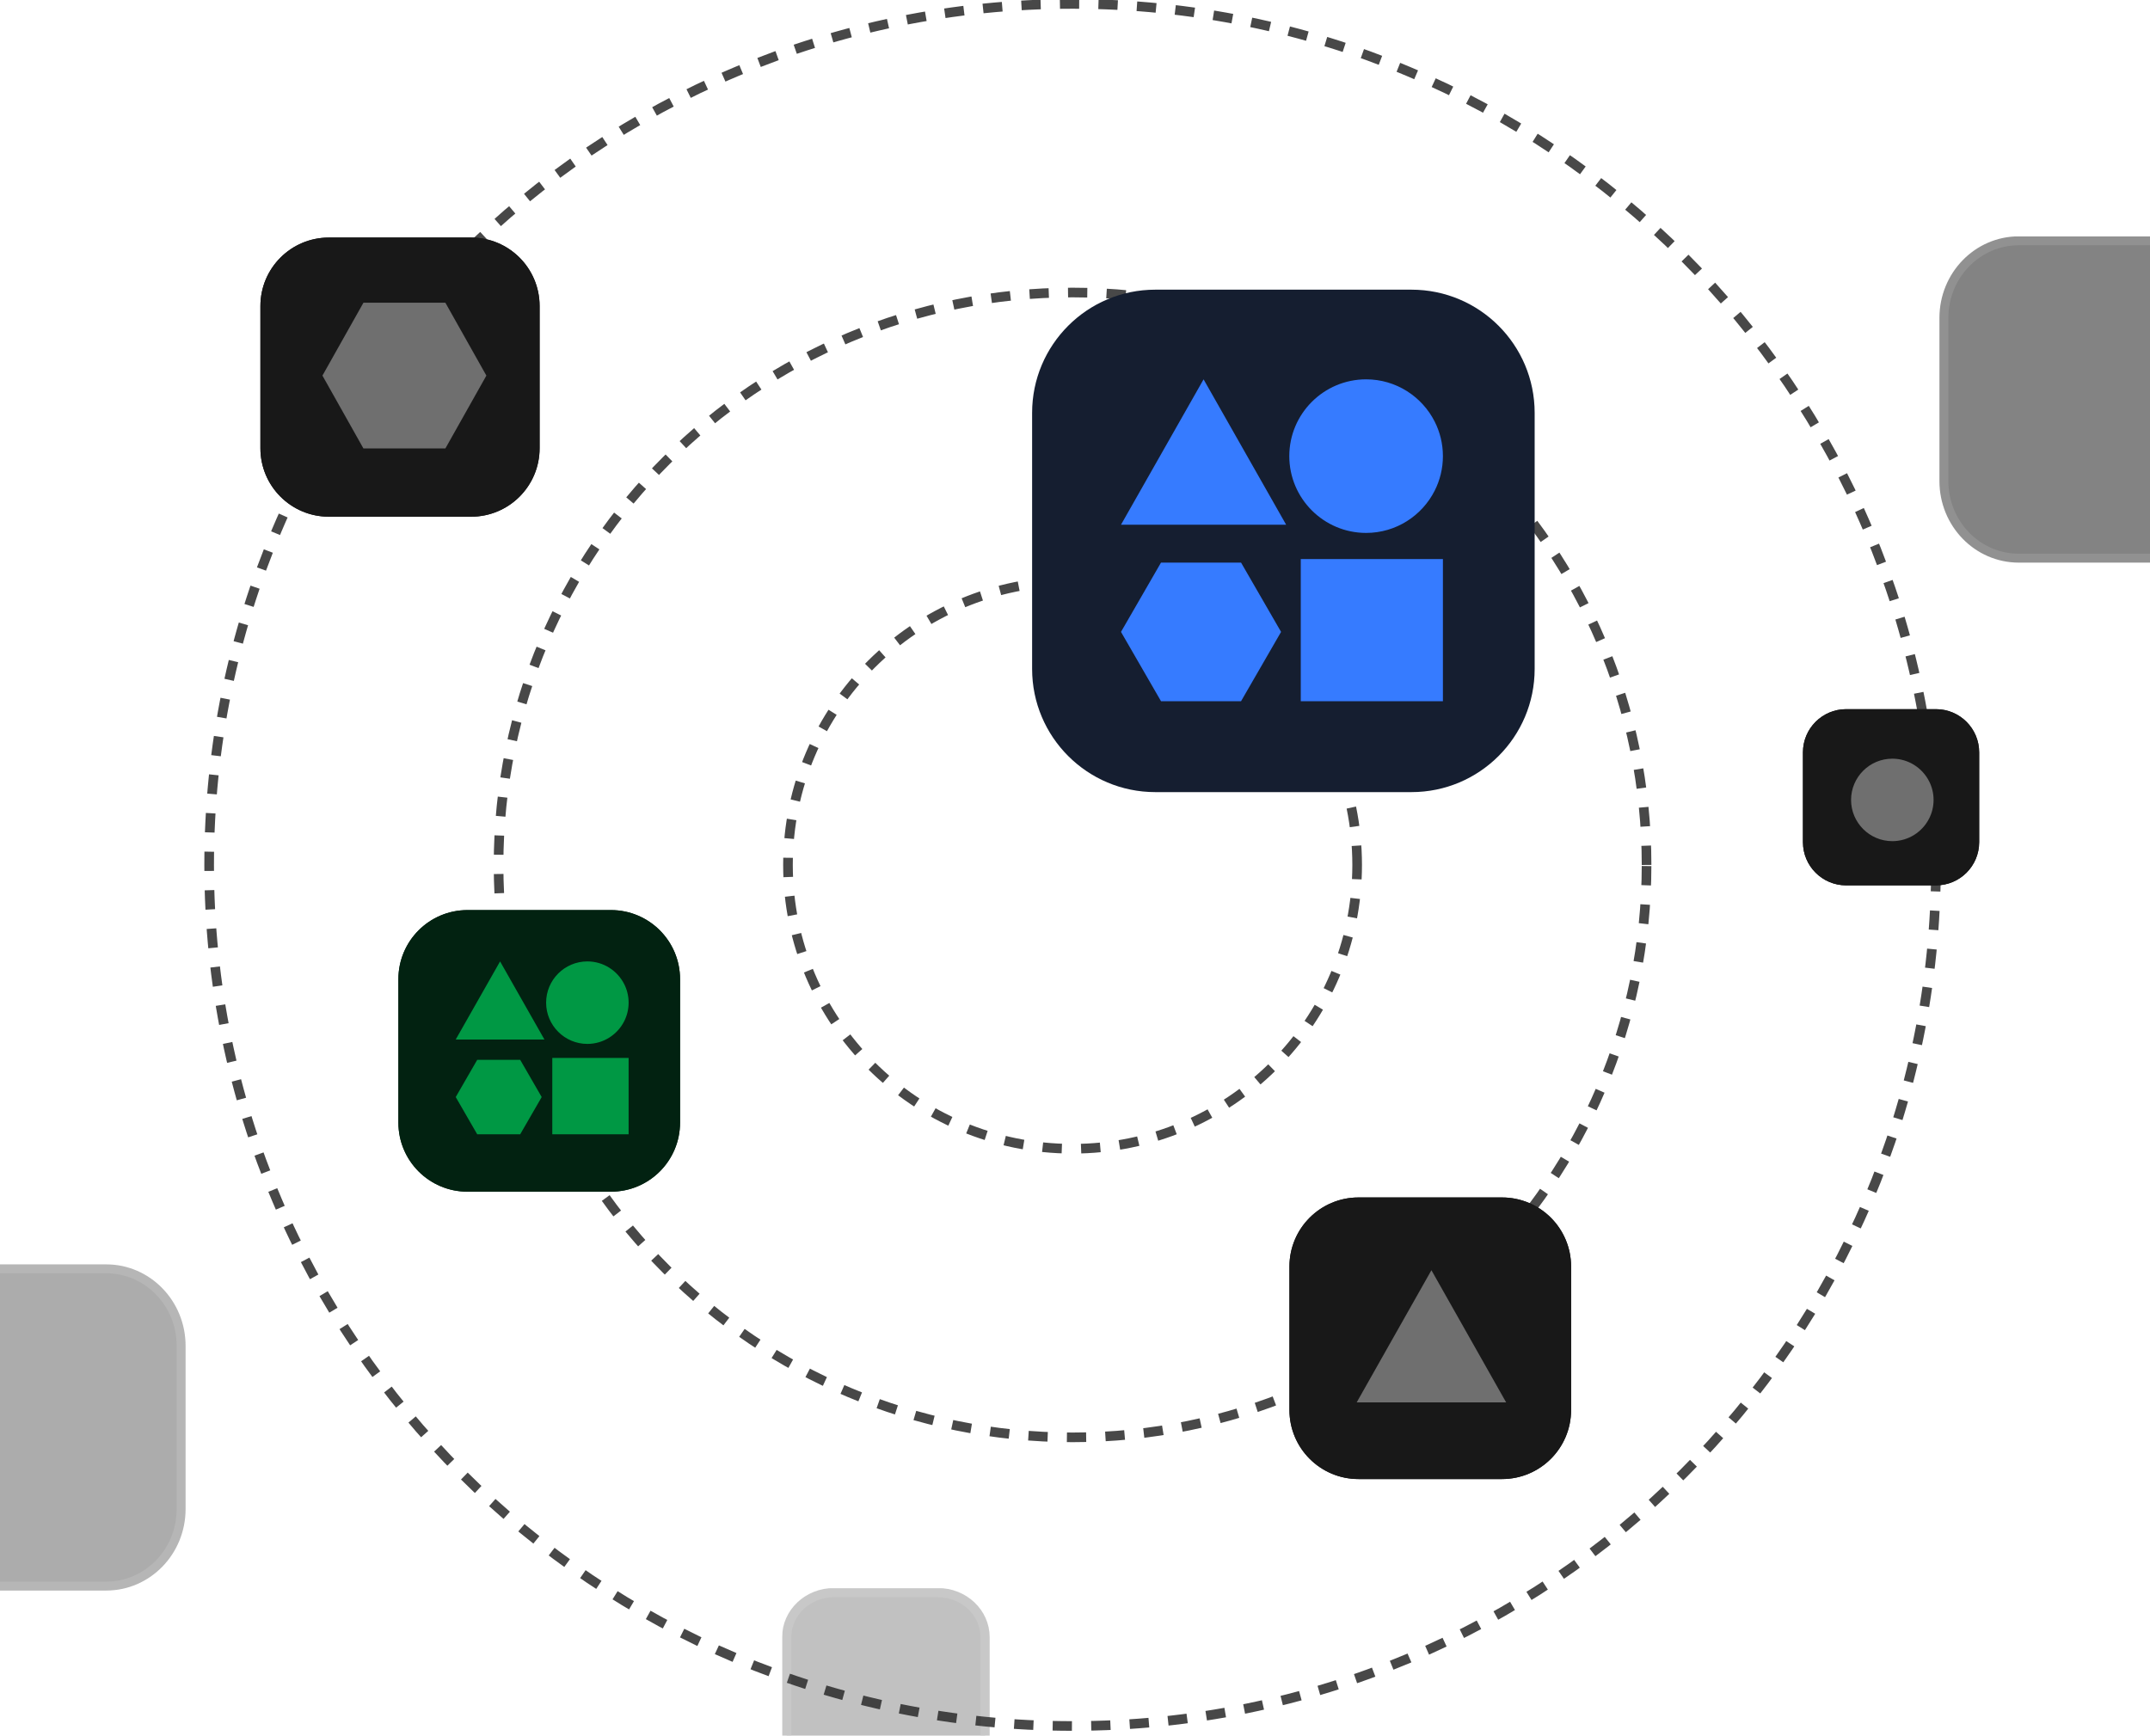<svg width="374" height="302" viewBox="0 0 374 302" fill="none" xmlns="http://www.w3.org/2000/svg">
<g clip-path="url(#clip0_2481_2386)">
<g clip-path="url(#clip1_2481_2386)">
<g clip-path="url(#clip2_2481_2386)">
<g clip-path="url(#clip3_2481_2386)">
<path d="M236.082 150.488C236.082 123.217 213.918 101.11 186.577 101.11C159.236 101.11 137.071 123.217 137.071 150.488C137.071 177.759 159.236 199.867 186.577 199.867C213.918 199.867 236.082 177.759 236.082 150.488Z" stroke="#484848" stroke-width="1.676" stroke-dasharray="3.35 3.35"/>
<path d="M286.426 150.488C286.426 95.484 241.722 50.894 186.576 50.894C131.431 50.894 86.727 95.484 86.727 150.488C86.727 205.492 131.431 250.082 186.576 250.082C241.722 250.082 286.426 205.492 286.426 150.488Z" stroke="#484848" stroke-width="1.676" stroke-dasharray="3.35 3.35"/>
<path d="M336.771 150.489C336.771 67.752 269.526 0.68 186.576 0.68C103.626 0.68 36.382 67.752 36.382 150.489C36.382 233.227 103.626 300.299 186.576 300.299C269.526 300.299 336.771 233.227 336.771 150.489Z" stroke="#484848" stroke-width="1.676" stroke-dasharray="3.35 3.35"/>
</g>
</g>
<path d="M245.525 50.399H200.974C189.137 50.399 179.54 59.996 179.54 71.834V116.384C179.54 128.222 189.137 137.818 200.974 137.818H245.525C257.362 137.818 266.959 128.222 266.959 116.384V71.834C266.959 59.996 257.362 50.399 245.525 50.399Z" fill="#151E30"/>
<g clip-path="url(#clip4_2481_2386)">
<path d="M251 97.274H226.274V122H251V97.274Z" fill="#367BFF"/>
<path d="M249.575 73.363C247.374 69 242.85 66 237.638 66C230.271 66 224.277 71.994 224.277 79.361C224.277 86.729 230.271 92.722 237.638 92.722C242.85 92.722 247.374 89.722 249.575 85.359C250.485 83.554 250.999 81.517 250.999 79.361C250.999 77.206 250.485 75.168 249.575 73.363Z" fill="#367BFF"/>
<path d="M209.366 66L194.999 91.3H223.732L209.366 66Z" fill="#367BFF"/>
<path d="M195 109.942L201.962 122H215.885L222.846 109.942L215.885 97.884H201.962L195 109.942Z" fill="#367BFF"/>
</g>
<path d="M106.283 158.344H81.315C74.681 158.344 69.303 163.723 69.303 170.357V195.325C69.303 201.959 74.681 207.337 81.315 207.337H106.283C112.917 207.337 118.296 201.959 118.296 195.325V170.357C118.296 163.723 112.917 158.344 106.283 158.344Z" fill="#022211"/>
<path d="M106.283 158.344H81.315C74.681 158.344 69.303 163.723 69.303 170.357V195.325C69.303 201.959 74.681 207.337 81.315 207.337H106.283C112.917 207.337 118.296 201.959 118.296 195.325V170.357C118.296 163.723 112.917 158.344 106.283 158.344Z" fill="#022211"/>
<g clip-path="url(#clip5_2481_2386)">
<path d="M109.351 184.072H96.071V197.351H109.351V184.072Z" fill="#009844"/>
<path d="M108.586 171.229C107.404 168.886 104.974 167.274 102.175 167.274C98.218 167.274 94.999 170.494 94.999 174.451C94.999 178.408 98.218 181.627 102.175 181.627C104.974 181.627 107.404 180.015 108.586 177.672C109.075 176.703 109.351 175.608 109.351 174.45C109.351 173.293 109.075 172.198 108.586 171.229Z" fill="#009844"/>
<path d="M86.99 167.275L79.274 180.863H94.706L86.99 167.275Z" fill="#009844"/>
<path d="M79.274 190.875L83.013 197.351H90.491L94.23 190.875L90.491 184.399H83.013L79.274 190.875Z" fill="#009844"/>
</g>
<path d="M261.283 208.344H236.315C229.681 208.344 224.303 213.723 224.303 220.357V245.325C224.303 251.959 229.681 257.337 236.315 257.337H261.283C267.917 257.337 273.296 251.959 273.296 245.325V220.357C273.296 213.723 267.917 208.344 261.283 208.344Z" fill="#121212"/>
<path d="M261.283 208.344H236.315C229.681 208.344 224.303 213.723 224.303 220.357V245.325C224.303 251.959 229.681 257.337 236.315 257.337H261.283C267.917 257.337 273.296 251.959 273.296 245.325V220.357C273.296 213.723 267.917 208.344 261.283 208.344Z" fill="#181818"/>
<path d="M249 221L236 244H262L249 221Z" fill="#6F6F6F"/>
<g clip-path="url(#clip6_2481_2386)">
<path d="M336.768 123.386H321.145C316.994 123.386 313.629 126.751 313.629 130.902V146.524C313.629 150.676 316.994 154.041 321.145 154.041H336.768C340.919 154.041 344.284 150.676 344.284 146.524V130.902C344.284 126.751 340.919 123.386 336.768 123.386Z" fill="#121212"/>
<path d="M336.768 123.386H321.145C316.994 123.386 313.629 126.751 313.629 130.902V146.524C313.629 150.676 316.994 154.041 321.145 154.041H336.768C340.919 154.041 344.284 150.676 344.284 146.524V130.902C344.284 126.751 340.919 123.386 336.768 123.386Z" fill="#181818"/>
<path d="M335.587 135.955C334.405 133.611 331.975 132 329.176 132C325.219 132 322 135.219 322 139.176C322 143.133 325.219 146.352 329.176 146.352C331.975 146.352 334.405 144.741 335.587 142.397C336.076 141.428 336.352 140.334 336.352 139.176C336.352 138.018 336.076 136.924 335.587 135.955Z" fill="#6F6F6F"/>
</g>
<path d="M81.958 41.333H57.208C50.631 41.333 45.3 46.664 45.3 53.241V77.991C45.3 84.567 50.631 89.899 57.208 89.899H81.958C88.534 89.899 93.866 84.567 93.866 77.991V53.241C93.866 46.664 88.534 41.333 81.958 41.333Z" fill="#121212"/>
<path d="M81.958 41.333H57.208C50.631 41.333 45.3 46.664 45.3 53.241V77.991C45.3 84.567 50.631 89.899 57.208 89.899H81.958C88.534 89.899 93.866 84.567 93.866 77.991V53.241C93.866 46.664 88.534 41.333 81.958 41.333Z" fill="#181818"/>
<path d="M56.09 65.348L63.219 78.022H77.477L84.607 65.348L77.477 52.674H63.219L56.09 65.348Z" fill="#6F6F6F"/>
<g clip-path="url(#clip7_2481_2386)">
<g clip-path="url(#clip8_2481_2386)">
<g opacity="0.3">
<path d="M163.143 277.091H145.068C140.529 277.091 136.85 280.566 136.85 284.852V301.92C136.85 306.206 140.529 309.681 145.068 309.681H163.143C167.681 309.681 171.361 306.206 171.361 301.92V284.852C171.361 280.566 167.681 277.091 163.143 277.091Z" fill="#303030"/>
<path d="M163.143 277.091H145.068C140.529 277.091 136.85 280.566 136.85 284.852V301.92C136.85 306.206 140.529 309.681 145.068 309.681H163.143C167.681 309.681 171.361 306.206 171.361 301.92V284.852C171.361 280.566 167.681 277.091 163.143 277.091Z" stroke="#484848" stroke-width="1.594"/>
</g>
</g>
</g>
<g clip-path="url(#clip9_2481_2386)">
<g clip-path="url(#clip10_2481_2386)">
<g opacity="0.6">
<path d="M378.751 41.898H351.173C343.98 41.898 338.148 47.902 338.148 55.308V83.703C338.148 91.109 343.98 97.113 351.173 97.113H378.751C385.944 97.113 391.775 91.109 391.775 83.703V55.308C391.775 47.902 385.944 41.898 378.751 41.898Z" fill="#303030"/>
<path d="M378.751 41.898H351.173C343.98 41.898 338.148 47.902 338.148 55.308V83.703C338.148 91.109 343.98 97.113 351.173 97.113H378.751C385.944 97.113 391.775 91.109 391.775 83.703V55.308C391.775 47.902 385.944 41.898 378.751 41.898Z" stroke="#484848" stroke-width="1.553"/>
</g>
</g>
</g>
<g clip-path="url(#clip11_2481_2386)">
<g clip-path="url(#clip12_2481_2386)">
<g opacity="0.4">
<path d="M18.482 220.761H-9.096C-16.289 220.761 -22.12 226.763 -22.12 234.167V262.553C-22.12 269.957 -16.289 275.959 -9.096 275.959H18.482C25.675 275.959 31.507 269.957 31.507 262.553V234.167C31.507 226.763 25.675 220.761 18.482 220.761Z" fill="#303030"/>
<path d="M18.482 220.761H-9.096C-16.289 220.761 -22.12 226.763 -22.12 234.167V262.553C-22.12 269.957 -16.289 275.959 -9.096 275.959H18.482C25.675 275.959 31.507 269.957 31.507 262.553V234.167C31.507 226.763 25.675 220.761 18.482 220.761Z" stroke="#484848" stroke-width="1.553"/>
</g>
</g>
</g>
</g>
</g>
<defs>
<clipPath id="clip0_2481_2386">
<rect width="374" height="302" rx="20" fill="white"/>
</clipPath>
<clipPath id="clip1_2481_2386">
<rect width="629.32" height="323.99" fill="white" transform="translate(-128 -11.055)"/>
</clipPath>
<clipPath id="clip2_2481_2386">
<rect width="302.067" height="301.293" fill="white" transform="translate(35.543 -0.158)"/>
</clipPath>
<clipPath id="clip3_2481_2386">
<rect width="302.067" height="301.293" fill="white" transform="translate(35.543 -0.158)"/>
</clipPath>
<clipPath id="clip4_2481_2386">
<rect width="56" height="56" fill="white" transform="translate(195 66)"/>
</clipPath>
<clipPath id="clip5_2481_2386">
<rect width="30.077" height="30.077" fill="white" transform="translate(79.274 167.274)"/>
</clipPath>
<clipPath id="clip6_2481_2386">
<rect width="31.804" height="31.804" fill="white" transform="translate(313.334 122.895)"/>
</clipPath>
<clipPath id="clip7_2481_2386">
<rect width="37.742" height="35.64" fill="white" transform="translate(136.029 276.318)"/>
</clipPath>
<clipPath id="clip8_2481_2386">
<rect width="37.742" height="35.64" fill="white" transform="translate(136.029 276.318)"/>
</clipPath>
<clipPath id="clip9_2481_2386">
<rect width="56.641" height="58.319" fill="white" transform="translate(336.965 41.124)"/>
</clipPath>
<clipPath id="clip10_2481_2386">
<rect width="56.641" height="58.319" fill="white" transform="translate(336.965 41.125)"/>
</clipPath>
<clipPath id="clip11_2481_2386">
<rect width="56.641" height="58.3" fill="white" transform="translate(-22.886 218.68)"/>
</clipPath>
<clipPath id="clip12_2481_2386">
<rect width="56.641" height="58.3" fill="white" transform="translate(-22.886 218.68)"/>
</clipPath>
</defs>
</svg>

